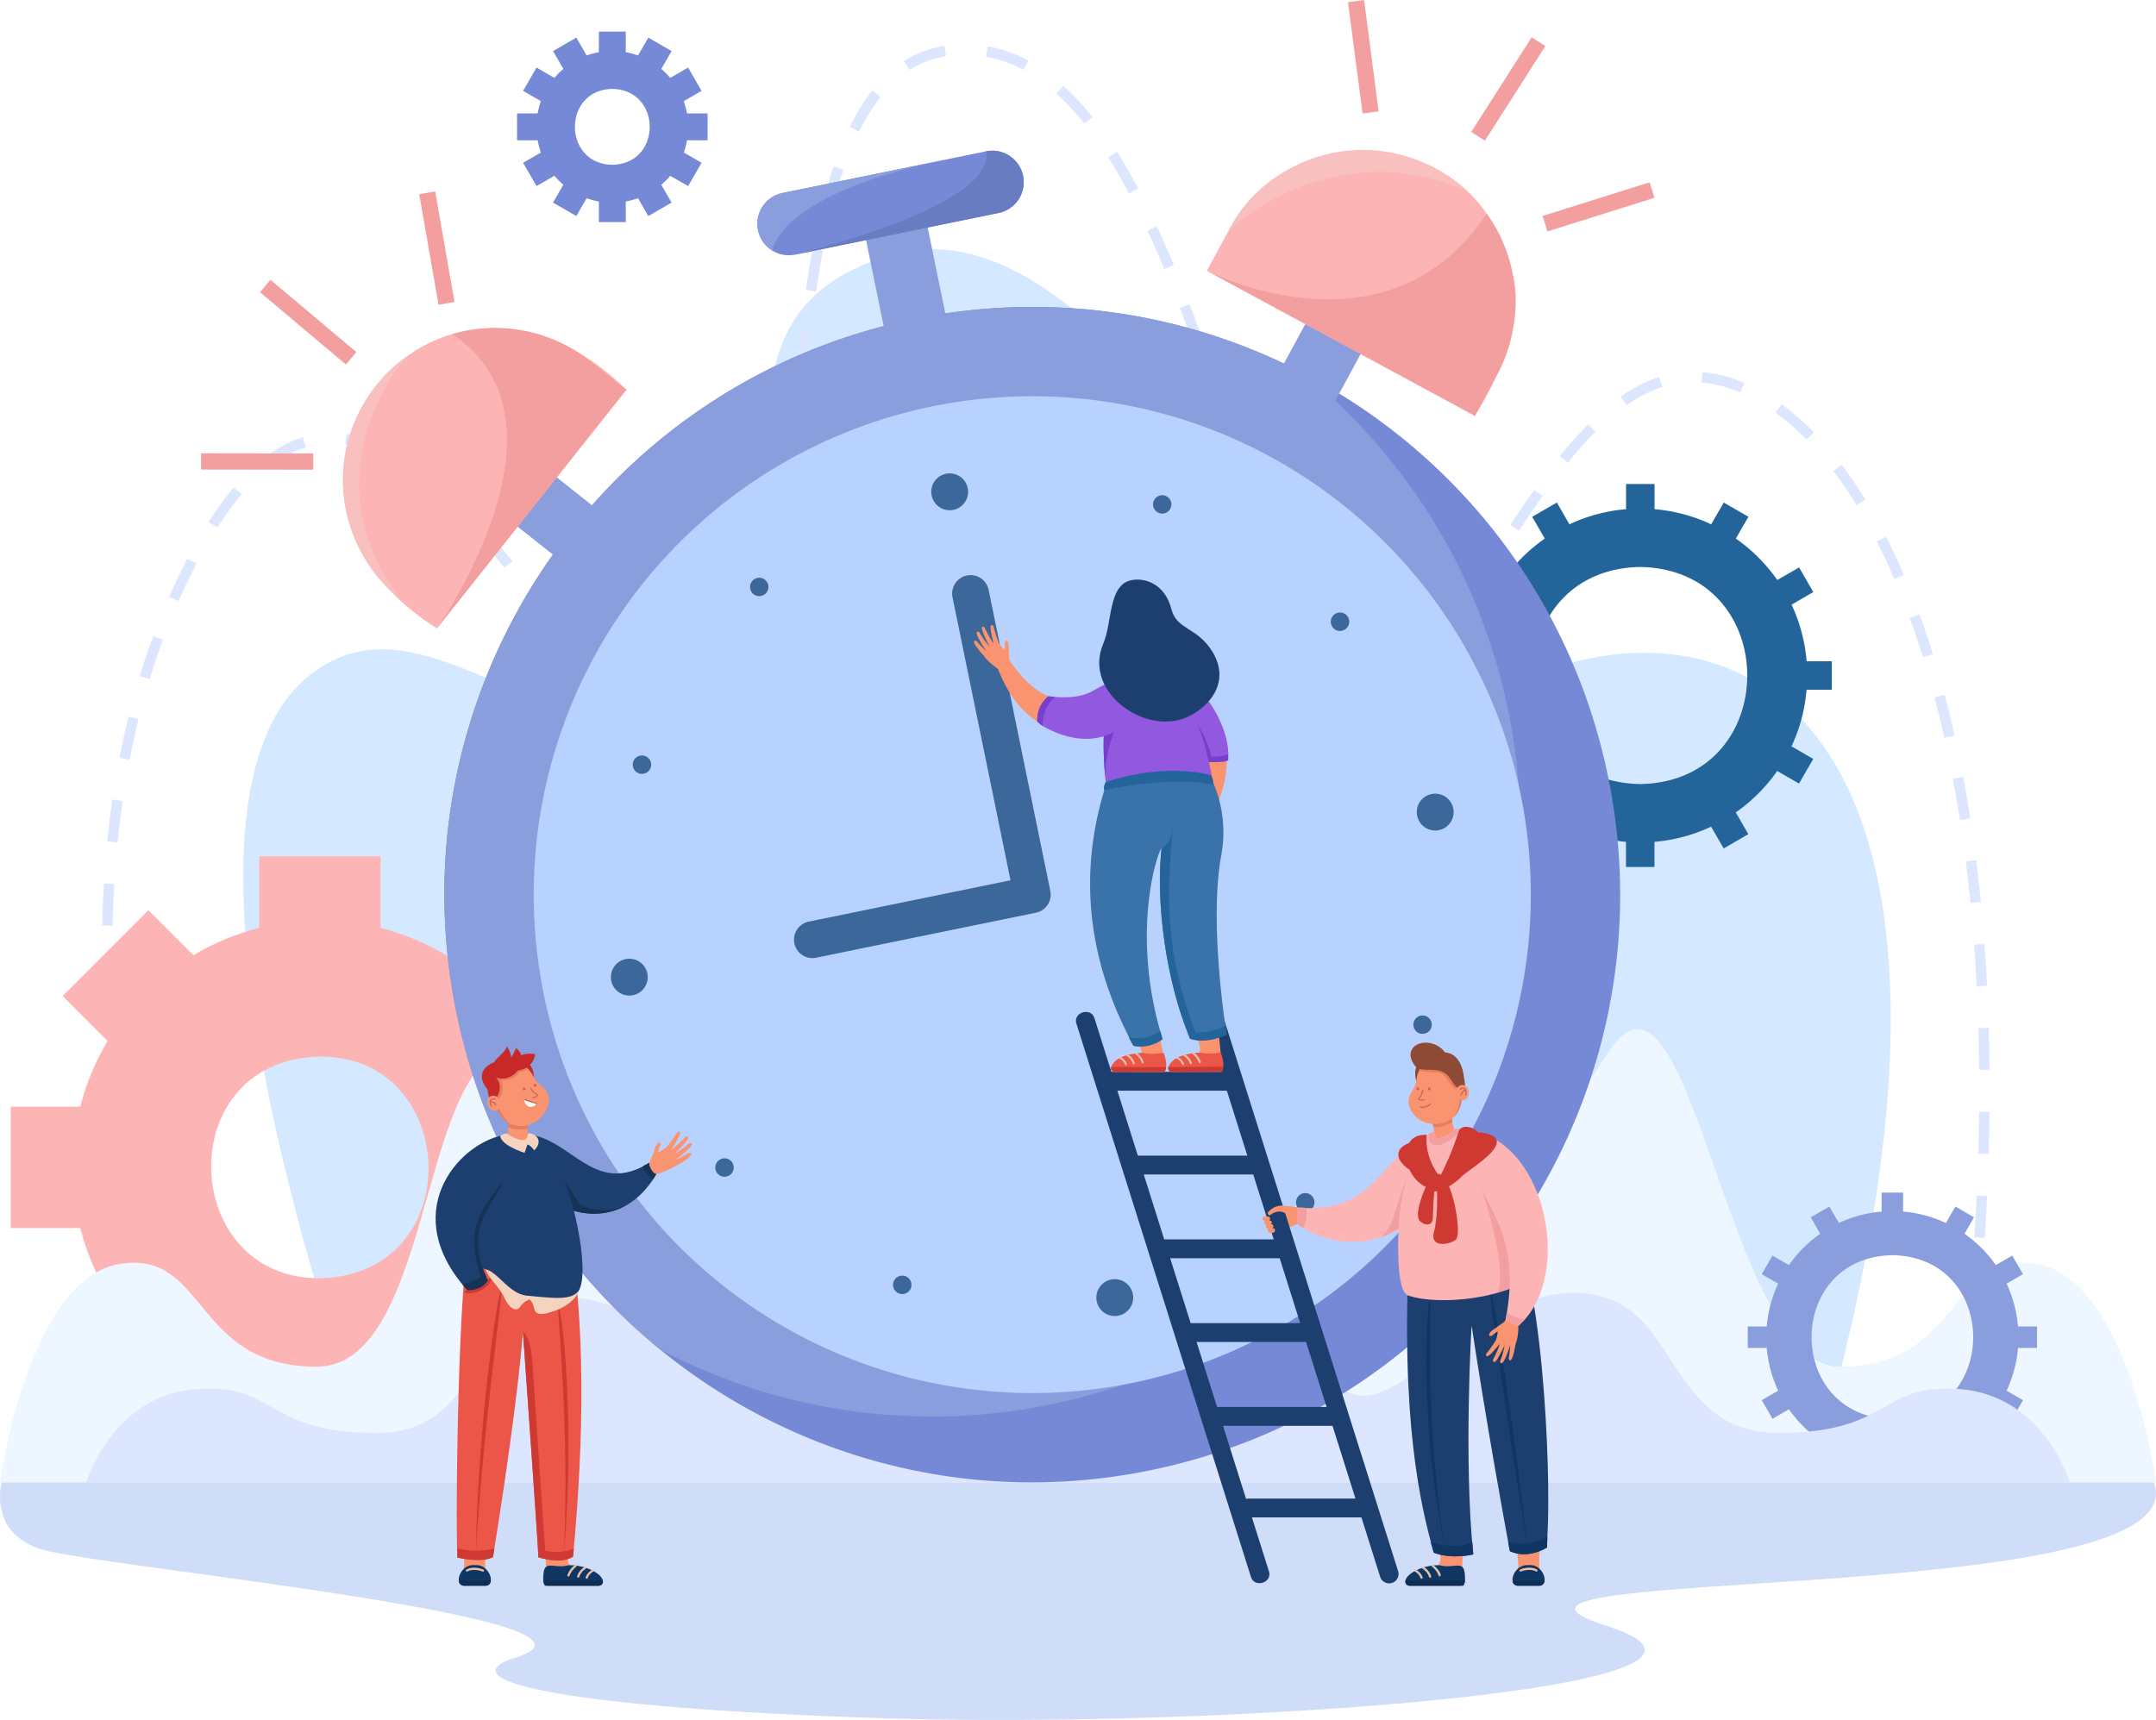<svg xmlns="http://www.w3.org/2000/svg" viewBox="0 0 2143.03 1710.13"><defs><style>.cls-1{fill:#d4e8ff;}.cls-2{fill:#dce6ff;}.cls-3{fill:#fcb4b4;}.cls-4{fill:#23659b;}.cls-5{fill:#eef7ff;}.cls-6{fill:#8a9edd;}.cls-7{fill:#7689d6;}.cls-8{fill:#cfddf9;}.cls-9{fill:#f49f9f;}.cls-10{fill:#b8d2ff;}.cls-11{fill:#3b679b;}.cls-12{fill:#f9c0c0;}.cls-13{fill:#677cc1;}.cls-14{fill:#1d3f70;}.cls-15{fill:#f99370;}.cls-16{fill:#103663;}.cls-17{fill:#e8c0a6;}.cls-18{fill:#0f2e54;}.cls-19{fill:#c92828;}.cls-20{fill:#eb5648;}.cls-21{fill:#ce3932;}.cls-22{fill:#e57d61;}.cls-23{fill:#f9f8f3;}.cls-24{fill:#163356;}.cls-25{fill:#c16256;}.cls-26{fill:#f4d4be;}.cls-27{fill:#395b96;}.cls-28{fill:#8e4a35;}.cls-29{fill:#9358e0;}.cls-30{fill:#7640cc;}.cls-31{fill:#3a72aa;}</style></defs><title>3</title><g id="Layer_2" data-name="Layer 2"><g id="&#xD1;&#xEB;&#xEE;&#xE9;_1" data-name="&#xD1;&#xEB;&#xEE;&#xE9; 1"><g id="_6" data-name="6"><path class="cls-1" d="M378.21,1470S125.9,817,307.47,671.64c121.36-97.17,250,117.05,403.53,3.72C847.69,574.47,657.12,320.3,885.19,253.81c239.72-69.89,436.12,496.09,637.26,417.83,244.08-94.95,486.87,97.81,277.06,799.55Z"></path><path class="cls-2" d="M201.76,1473.13c-.12-.28-2.83-7-7.37-19.56l9.74-3.53c4.47,12.35,7.21,19.15,7.24,19.22Z"></path><path class="cls-2" d="M180.8,1414c-4.24-13-8.43-26.43-12.46-40l9.93-3c4,13.45,8.17,26.81,12.38,39.7Zm1776.38-16.76-10.29-1.27c1.71-13.82,3.33-27.73,4.82-41.36l10.3,1.13C1960.52,1369.38,1958.89,1383.35,1957.18,1397.21ZM156.91,1333.74c-3.63-13.39-7.15-27-10.46-40.52l10.07-2.47c3.29,13.42,6.78,27,10.39,40.28Zm1809.34-19.59-10.31-1c1.31-13.87,2.52-27.82,3.61-41.47l10.32.82C1968.79,1286.22,1967.57,1300.22,1966.25,1314.15ZM137,1252.46c-3-13.64-5.84-27.43-8.46-41l10.17-2c2.6,13.47,5.43,27.17,8.41,40.73Zm1835.86-21.62-10.34-.66c.87-13.86,1.64-27.84,2.28-41.56l10.35.49C1974.5,1202.88,1973.73,1216.92,1972.85,1230.84ZM121.1,1170.29c-2.3-13.81-4.43-27.73-6.34-41.38l10.26-1.43c1.89,13.56,4,27.39,6.3,41.1Zm1855.62-23-10.35-.3c.4-13.92.68-27.92.82-41.6l10.36.11C1977.41,1119.29,1977.13,1133.35,1976.72,1147.34Zm-1867.15-60c-1.55-13.94-2.89-28-4-41.67l10.33-.84c1.09,13.61,2.43,27.53,4,41.37Zm1857.67-23.54c-.12-13.93-.39-27.92-.79-41.59l10.36-.3c.4,13.73.66,27.8.79,41.8ZM102.85,1003.91c-.68-14-1.14-28.1-1.35-41.85l10.36-.16c.21,13.63.66,27.59,1.34,41.5Zm1861.94-23.22c-.72-13.92-1.59-27.88-2.6-41.5l10.33-.77c1,13.7,1.9,27.75,2.61,41.74ZM112,920.38l-10.36-.21c.29-14.06.84-28.15,1.65-41.86l10.34.6C112.79,892.5,112.24,906.45,112,920.38Zm1846.63-22.6c-1.38-13.92-2.95-27.81-4.65-41.3l10.27-1.3c1.72,13.58,3.3,27.57,4.69,41.57ZM116.88,837.56l-10.31-1c1.41-14,3.12-28,5.1-41.61l10.25,1.49C120,809.85,118.27,823.7,116.88,837.56Zm1831.26-22.23c-2.16-13.82-4.53-27.59-7-40.93l10.18-1.92c2.54,13.45,4.92,27.33,7.09,41.26ZM723,813.87c-14.4-2.27-24.81-8.82-39.23-20.14l6.54-8c12.64,9.88,21.77,15.81,33.79,17.86Zm35.94-24.65-9.23-4.71c4.74-9.28,8.94-22.17,12.46-38.3l10.12,2.21C768.49,765.66,764.12,779,758.9,789.22ZM653.32,764c-8.25-9.19-17.07-19.76-27-32.33l8.14-6.41c9.75,12.39,18.43,22.8,26.53,31.82Zm-524.48-8.49-10.17-2c2.68-13.82,5.72-27.61,9-41l10,2.49C134.49,728.26,131.49,741.87,128.84,755.53Zm1803.89-21.8c-3.07-13.68-6.38-27.24-9.84-40.31l10-2.65c3.49,13.19,6.83,26.89,9.93,40.7Zm-1153.51-27L769,705.41c1.59-12.37,3-25.91,4.36-41.4l10.32.9C782.27,680.54,780.83,694.22,779.22,706.73ZM601,698.31c-8.42-11.37-17.16-23.39-24.68-33.76l8.38-6.09c7.52,10.36,16.23,22.35,24.63,33.69Zm758.43-.85a43.73,43.73,0,0,1-23.52-7.16l5.52-8.77c11.33,7.16,22.48,7.17,34.51,1.47l4.46,9.35A48.79,48.79,0,0,1,1359.42,697.46ZM148.77,675.14l-9.9-3c4.11-13.46,8.63-26.85,13.42-39.79l9.71,3.6C157.28,648.67,152.83,661.87,148.77,675.14Zm1265.5-9.88-7.61-7a351.06,351.06,0,0,0,25.74-32.08l8.39,6.07A359.5,359.5,0,0,1,1414.27,665.26Zm-107.83-7.12a320.31,320.31,0,0,1-20.31-37.23l9.36-4.43a312,312,0,0,0,19.64,36Zm605-4.59c-4.17-13.42-8.63-26.63-13.24-39.27l9.74-3.55c4.66,12.79,9.17,26.17,13.39,39.75ZM551.76,630.77c-9.48-12.95-17.38-23.59-24.86-33.46l8.26-6.26c7.52,9.93,15.45,20.6,25,33.6Zm235-7.7-10.33-.67c.78-12.13,1.58-25.77,2.44-41.7l10.34.56C788.33,597.22,787.53,610.9,786.74,623.07Zm-609.21-25.5-9.48-4.18q8.53-19.32,18.19-37.9l9.19,4.79Q185.92,578.54,177.53,597.57Zm1287,0-8.65-5.69c7.36-11.2,15-23,22.66-35l8.71,5.6C1479.53,574.46,1471.92,586.33,1464.52,597.57Zm-195.07-15.32c-4.69-11.77-9.54-24.61-14.82-39.26l9.74-3.51c5.25,14.53,10.06,27.27,14.71,38.93ZM1883,575.79c-5.56-13-11.46-25.58-17.51-37.46l9.24-4.7c6.15,12.08,12.14,24.89,17.79,38.07ZM501.32,564.48c-9.4-11.67-18.15-22.05-26.75-31.75l7.75-6.87c8.71,9.82,17.57,20.33,27.07,32.12Zm290-25L781,539c.7-13.84,1.39-27.69,2.13-41.78l10.35.54C792.74,511.8,792.05,525.64,791.35,539.47Zm718.61-12-8.65-5.71c8.66-13.1,16.4-24.43,23.67-34.64l8.44,6C1526.22,503.23,1518.54,514.46,1510,527.46ZM216,524.54,207.24,519a319.62,319.62,0,0,1,24.95-34.22l7.91,6.68A308.94,308.94,0,0,0,216,524.54ZM1240.8,503.46c-4.75-13.92-9.41-27.85-13.35-39.64l9.83-3.28c3.93,11.77,8.58,25.68,13.32,39.57Zm-794.71-.72a357.63,357.63,0,0,0-30.94-27.07l6.32-8.21a368.75,368.75,0,0,1,31.85,27.85Zm1399.26-.45c-7.42-12.11-15.21-23.57-23.13-34.05l8.26-6.25c8.13,10.75,16.11,22.49,23.7,34.89ZM269.16,463.24,262.87,455c12.37-9.43,25.25-16.24,38.27-20.23l3,9.91C292.33,448.31,280.55,454.55,269.16,463.24Zm1289.24-3.17-8-6.52A406,406,0,0,1,1578.5,422l7.33,7.33A393.2,393.2,0,0,0,1558.4,460.07ZM795.8,456l-10.34-.62c.9-15.06,1.79-28.73,2.72-41.8l10.34.74C797.58,427.35,796.69,441,795.8,456Zm-414.9-2.17c-12.93-6.43-25.64-10.54-37.79-12.21l1.4-10.26c13.27,1.82,27.07,6.26,41,13.19Zm1414.67-16.75a243.79,243.79,0,0,0-30.69-26.8l6.1-8.38a254,254,0,0,1,32,28Zm-581.33-12.9c-5.15-15.41-9.4-28-13.37-39.55l9.8-3.36c4,11.6,8.23,24.19,13.39,39.62Zm402.59-21.29-5.94-8.49a146.35,146.35,0,0,1,38.25-19.62l3.2,9.86A136.06,136.06,0,0,0,1616.83,402.89Zm113-12.69a130.64,130.64,0,0,0-38.6-9.95l1-10.32a140.85,140.85,0,0,1,41.66,10.73Zm-928-17.47-10.32-.92c1.29-14.54,2.7-28.57,4.17-41.72l10.3,1.16C804.51,344.32,803.11,358.27,801.83,372.73Zm385.26-27.5c-5-14-9.72-26.75-14.42-39.05l9.68-3.69c4.72,12.36,9.46,25.2,14.49,39.24ZM811.25,289.94,801,288.46C803.1,274,805.4,260,807.85,247L818,248.91C815.61,261.78,813.33,275.58,811.25,289.94Zm346-22.44c-5.57-13.39-11.18-26.2-16.68-38.07l9.4-4.36c5.56,12,11.23,24.94,16.85,38.46ZM826.82,208.38l-10.05-2.51c3.62-14.47,7.6-28.09,11.84-40.5l9.8,3.35C834.27,180.85,830.37,194.19,826.82,208.38Zm295.38-16.13c-6.81-12.83-13.77-24.88-20.68-35.8l8.75-5.54c7,11.14,14.15,23.42,21.08,36.48ZM854,130.77l-9.29-4.59A206.09,206.09,0,0,1,867.1,90l8.14,6.41A196,196,0,0,0,854,130.77Zm223.8-7.92A253.54,253.54,0,0,0,1050,93l7-7.68a263.73,263.73,0,0,1,28.91,31.1ZM904.14,69.52l-5.58-8.73a103.18,103.18,0,0,1,40.18-15.17l1.58,10.23A93,93,0,0,0,904.14,69.52Zm113.18,0A125.27,125.27,0,0,0,980,56.29l1.82-10.19a135.53,135.53,0,0,1,40.46,14.29Z"></path><path class="cls-2" d="M1948.75,1460.11l-10.26-1.48q1.48-10.29,2.89-20.48l10.26,1.41Q1950.25,1449.78,1948.75,1460.11Z"></path><path class="cls-3" d="M625.22,1221V1100.41H556a244.29,244.29,0,0,0-24.45-60.72L581,990.24,495.79,905,448.2,952.6a244.19,244.19,0,0,0-70-30V851.42H257.66V922.6a244,244,0,0,0-65.39,27.18L147.49,905,62.26,990.24,107,1035a244.2,244.2,0,0,0-27.18,65.39H10.65V1221h69.2a244.23,244.23,0,0,0,30,70l-47.59,47.59,85.23,85.24L197,1374.32a243.66,243.66,0,0,0,60.71,24.44V1470H378.21v-71.19a244.31,244.31,0,0,0,65.39-27.17l52.19,52.18L581,1338.53l-52.18-52.18A243.94,243.94,0,0,0,556,1221Zm-300.09,49.63c-143.95,8.56-157.81-209.59-14.38-219.79C454.69,1042.23,468.55,1260.37,325.13,1270.58Z"></path><path class="cls-4" d="M1820.78,685.8V657.49h-25a165,165,0,0,0-15-56.3l21.64-12.49-14.16-24.52-21.66,12.51a167,167,0,0,0-41.2-41.21l12.5-21.66-24.51-14.15-12.5,21.64a165,165,0,0,0-56.3-15.06v-25h-28.31v25a165,165,0,0,0-56.29,15.06l-12.5-21.64-24.51,14.15,12.5,21.66a167,167,0,0,0-41.2,41.21l-21.66-12.51-14.16,24.52L1480,601.19a165,165,0,0,0-15,56.3h-25V685.8h25a165,165,0,0,0,15,56.3l-21.64,12.49,14.16,24.52,21.66-12.51a167,167,0,0,0,41.2,41.21l-12.5,21.66,24.51,14.15,12.5-21.64A165,165,0,0,0,1616.21,837v25h28.31V837a165,165,0,0,0,56.3-15.06l12.5,21.64,24.51-14.15-12.5-21.66a167,167,0,0,0,41.2-41.21l21.66,12.51,14.16-24.52-21.64-12.49a165,165,0,0,0,15-56.3Zm-190.41,93.76c-141.86-2.42-141.83-213.43,0-215.83C1772.22,566.15,1772.2,777.16,1630.37,779.56Z"></path><path class="cls-5" d="M2022.83,1256.4c-86-12.74-71.94,102.38-194.48,102.38-112,0-147.88-438.4-229.39-313.08-417.9,642.46-175.24-273.22-507.59-284.85C941.1,755.58,841,915.82,804,1199.54,750.5,1456,626.36,1003.91,498.61,1046c-81.19,26.71-71.9,312.83-183.93,312.83-122.54,0-108.51-115.12-194.48-102.38C27.65,1270.12,0,1473.88,0,1473.88H2143S2115.38,1270.12,2022.83,1256.4Z"></path><path class="cls-6" d="M2024.76,1340.2v-21.38h-18.89a124.63,124.63,0,0,0-11.36-42.51l16.34-9.43-10.69-18.51-16.36,9.44a126,126,0,0,0-31.11-31.11l9.44-16.36-18.51-10.69-9.43,16.35a124.42,124.42,0,0,0-42.51-11.37v-18.89H1870.3v18.89a124.42,124.42,0,0,0-42.51,11.37l-9.43-16.35-18.51,10.69,9.44,16.36a126,126,0,0,0-31.11,31.11l-16.36-9.44-10.69,18.51,16.34,9.43a124.63,124.63,0,0,0-11.36,42.51h-18.89v21.38h18.89a124.57,124.57,0,0,0,11.36,42.51l-16.34,9.43,10.69,18.51,16.36-9.44a126,126,0,0,0,31.11,31.11l-9.44,16.36,18.51,10.69,9.43-16.34a124.63,124.63,0,0,0,42.51,11.36v18.9h21.38v-18.9a124.63,124.63,0,0,0,42.51-11.36l9.43,16.34,18.51-10.69-9.44-16.36a126,126,0,0,0,31.11-31.11l16.36,9.44,10.69-18.51-16.34-9.43a124.57,124.57,0,0,0,11.36-42.51ZM1881,1411c-107.11-1.83-107.09-161.16,0-163C1988.1,1249.86,1988.08,1409.18,1881,1411Z"></path><path class="cls-2" d="M1946.7,1381c-79.09-5.44-66.18,43.72-178.91,43.72-103.08,0-100.24-110.17-169.22-133.58-127-43.12-231.73,175.1-281,65.58-93.53-290.61-366.31-436.35-492.15,0-49.25,109.52-164.41-85.9-281-65.58-71.75,12.5-66.14,133.58-169.21,133.58-112.73,0-99.82-49.16-178.91-43.72-85.15,5.86-110.58,92.87-110.58,92.87H2057.28S2031.85,1386.87,1946.7,1381Z"></path><path class="cls-7" d="M703.33,139.49V112.74H682.84a75.78,75.78,0,0,0-3.23-12.16l17.72-10.23L684,67.18,666.21,77.43a75.4,75.4,0,0,0-8.89-8.89l10.24-17.75L644.4,37.42,634.17,55.14A75,75,0,0,0,622,51.9V31.42H595.26V51.9a74.77,74.77,0,0,0-12.16,3.24L572.87,37.42,549.7,50.79,560,68.54a74.64,74.64,0,0,0-8.89,8.89L533.31,67.18,519.94,90.35l17.72,10.23a74.77,74.77,0,0,0-3.24,12.16H513.94v26.75h20.48a74.77,74.77,0,0,0,3.24,12.16l-17.72,10.23L533.31,185l17.75-10.24a75.4,75.4,0,0,0,8.89,8.89L549.7,201.44l23.17,13.37,10.23-17.72a73.74,73.74,0,0,0,12.16,3.23v20.49H622V200.32a74,74,0,0,0,12.16-3.23l10.23,17.72,23.16-13.37-10.24-17.75a76.16,76.16,0,0,0,8.89-8.89L684,185l13.38-23.16-17.72-10.23a75.78,75.78,0,0,0,3.23-12.16Zm-94.7,24.33c-49.56-.84-49.56-74.57,0-75.41C658.2,89.25,658.19,163,608.63,163.82Z"></path></g><path id="_5" data-name="5" class="cls-8" d="M1.59,1473.88s-15,54.82,47.26,68.55c85.19,18.77,585.29,68.1,463.8,105.58-68.58,21.16,35,49.89,369.05,60.47s907.23-30.87,714.48-92.21,592.58-14.81,544.74-142.39Z"></path><g id="_4" data-name="4"><rect class="cls-9" x="247.55" y="403.09" width="16.13" height="111.61" transform="translate(-203.69 713.77) rotate(-89.91)"></rect><rect class="cls-9" x="298.25" y="264.5" width="16.13" height="111.61" transform="translate(-135.99 348.35) rotate(-49.91)"></rect><rect class="cls-9" x="426.17" y="190.91" width="16.13" height="111.61" transform="translate(-35.97 78.39) rotate(-9.91)"></rect><rect class="cls-9" x="1443.35" y="80.37" width="111.61" height="16.13" transform="translate(618.08 1304.57) rotate(-57.45)"></rect><rect class="cls-9" x="1533.09" y="197.53" width="111.61" height="16.13" transform="translate(11.49 486.02) rotate(-17.45)"></rect><rect class="cls-9" x="1347.04" y="0.57" width="16.13" height="111.61" transform="translate(4.14 176.25) rotate(-7.45)"></rect><path class="cls-7" d="M1598.41,772.28c64.75,316.11-139,624.85-455.12,689.6-179,36.67-355.69-12.79-487-120A581.81,581.81,0,0,1,453.7,1006.76c-64.75-316.1,139-624.85,455.12-689.59a581.78,581.78,0,0,1,387.78,54.52C1446.8,450.27,1561.74,593.26,1598.41,772.28Z"></path><path class="cls-6" d="M1499.19,706.8c64.75,316.1-139,624.84-455.12,689.59a581.78,581.78,0,0,1-387.78-54.52A581.81,581.81,0,0,1,453.7,1006.76c-64.75-316.1,139-624.85,455.12-689.59a581.78,581.78,0,0,1,387.78,54.52A581.78,581.78,0,0,1,1499.19,706.8Z"></path><circle class="cls-10" cx="1026.06" cy="889.52" r="495.55"></circle><path class="cls-11" d="M647.08,758.45a9.16,9.16,0,1,1-10.81-7.14A9.15,9.15,0,0,1,647.08,758.45Z"></path><circle class="cls-11" cx="754.7" cy="583.63" r="9.16" transform="translate(-148.12 892.04) rotate(-56.58)"></circle><circle class="cls-11" cx="1155.29" cy="501.58" r="9.16" transform="translate(100.3 1189.52) rotate(-56.58)"></circle><path class="cls-11" d="M1306.39,1193.58a9.16,9.16,0,1,1-10.82-7.14A9.17,9.17,0,0,1,1306.39,1193.58Z"></path><path class="cls-11" d="M905.8,1275.63a9.16,9.16,0,1,1-10.82-7.14A9.16,9.16,0,0,1,905.8,1275.63Z"></path><path class="cls-11" d="M729.14,1159a9.16,9.16,0,1,1-10.81-7.14A9.16,9.16,0,0,1,729.14,1159Z"></path><circle class="cls-11" cx="1414" cy="1018.76" r="9.16" transform="translate(-328.4 982.83) rotate(-34.59)"></circle><path class="cls-11" d="M1340.92,616.33a9.16,9.16,0,1,1-10.81-7.14A9.16,9.16,0,0,1,1340.92,616.33Z"></path><circle class="cls-11" cx="625.47" cy="971.58" r="18.32" transform="translate(-53.85 36.86) rotate(-3.24)"></circle><circle class="cls-11" cx="1426.64" cy="807.47" r="18.32" transform="translate(577.38 2209.63) rotate(-88.31)"></circle><circle class="cls-11" cx="1108.11" cy="1290.11" r="18.32" transform="translate(-271.98 296.31) rotate(-13.58)"></circle><circle class="cls-11" cx="944" cy="488.93" r="18.32" transform="translate(-59.5 137.96) rotate(-8.1)"></circle><path class="cls-11" d="M807.51,952.61a18.33,18.33,0,0,1-3.66-36.28l200.58-41.08L946.84,594.08a18.32,18.32,0,1,1,35.89-7.36L1044,885.85a18.32,18.32,0,0,1-14.28,21.62L811.21,952.23A18.09,18.09,0,0,1,807.51,952.61Z"></path><rect class="cls-6" x="871.93" y="199.99" width="62.55" height="179.57" transform="translate(-39.78 187.14) rotate(-11.58)"></rect><rect class="cls-6" x="515.16" y="419.27" width="62.55" height="179.57" transform="translate(-191.97 620.79) rotate(-51.58)"></rect><rect class="cls-6" x="1227.68" y="319.85" width="179.57" height="62.55" transform="translate(381.56 1342.63) rotate(-61.58)"></rect><path class="cls-7" d="M1016.94,174.84a31.29,31.29,0,0,1-24.36,36.91L790.36,253.17a31.08,31.08,0,0,1-22.65-4v0a31.25,31.25,0,0,1,10.11-57.25L980,150.47a31.29,31.29,0,0,1,36.92,24.37Z"></path><path class="cls-3" d="M622.58,387.45S434.35,624.75,434.32,624.79C211.2,483.35,433.53,202.22,622.58,387.45Z"></path><path class="cls-3" d="M1503.15,270.58c12.92,48.3-11.6,101-37.1,142.88,0,0-266.31-144.17-266.41-144.21l21.88-40.43c49.83-97.41,194.29-106.1,256.11-16.51h0A152.09,152.09,0,0,1,1503.15,270.58Z"></path><path class="cls-9" d="M1503.15,270.58A150.89,150.89,0,0,1,1487.94,373l-21.89,40.45L1200,269.44c8.93,4.47,181.58,88.42,277.64-57.13h0A152.09,152.09,0,0,1,1503.15,270.58Z"></path><path class="cls-9" d="M622.58,387.45,434.39,624.7c3.4-4.85,144.3-207.05,15-292.4l0,0h0q6.18-1.81,12.48-3.1a151.13,151.13,0,0,1,124.61,29.71Z"></path><path class="cls-12" d="M398.29,596.2a151.55,151.55,0,0,1,6.09-242S301.94,468.65,398.29,596.2Z"></path><path class="cls-12" d="M1457.66,189.74c-134-58.91-236.14,39.08-236.14,39.08,39.83-73.57,131.6-101.78,205.32-61.12A155.65,155.65,0,0,1,1457.66,189.74Z"></path><path class="cls-13" d="M1016.94,174.84a31.29,31.29,0,0,1-24.36,36.91L790.36,253.17s200.86-48,189.66-102.7a31.29,31.29,0,0,1,36.92,24.37Z"></path><path class="cls-6" d="M942.58,158.15c-168.56,34.52-174.77,89.93-174.88,91a31.25,31.25,0,0,1,10.11-57.25Z"></path></g><g id="_3" data-name="3"><path class="cls-14" d="M548.24,1184.91c.91.46-11.2.37-10.42,1.28,25.5,22,63.55,29,91.78,7.55v0c8.4-6.15,16.89-16,22.79-26.38l-6.93-11.24c-55,34-76.83-24-121.6-28.5l9,13.08Z"></path><path class="cls-15" d="M487.13,1573.06l-.84-.44c0,.59-.73,2.63-1.32,2.63l-24.84.51c-.58,0-.95-1.11-.95-1.69l-2.12-.61c0-3.72.31-5.07,1.95-8,6-8-1.17-43.92-1-53.29-1.49-2.57,26.16-.56,26.54-1.16a1.06,1.06,0,0,1,1.06,1.15l-3.25,41C480.94,1561,486.92,1565.72,487.13,1573.06Z"></path><path class="cls-15" d="M594.79,1576.63H545.32c-4.32-.17-4.29-4.58-3.49-8,2.72-12.31-2.09-40.59-3-53.25a3.93,3.93,0,0,1,3.91-4.33h21.83a3.94,3.94,0,0,1,3.91,4.42l-4,31.66c-2.16,13.76,14.25,16.38,23.6,17.9C594.29,1565.49,604.59,1573.9,594.79,1576.63Z"></path><path class="cls-16" d="M540,1571.5c.13,2.43,1.33,5.19,4.14,5.13h51.32c12.1-4.49-6-20.55-29.73-20.45C548.84,1560.8,539.38,1547.67,540,1571.5Z"></path><path class="cls-16" d="M461,1576.63h21.93c10.69-1.46,3-22-11-20.48C458,1554.38,450.32,1575.19,461,1576.63Z"></path><path class="cls-17" d="M583.18,1569.69a1.1,1.1,0,0,1-1-1.5,13.75,13.75,0,0,1,6.89-7.63,1.09,1.09,0,0,1,.81,2,11.52,11.52,0,0,0-5.68,6.42A1.09,1.09,0,0,1,583.18,1569.69Z"></path><path class="cls-17" d="M574.7,1568.66a1.09,1.09,0,0,1-1-1.41c1.92-7.26,11.33-12.7,8.79-7.62a15.19,15.19,0,0,0-6.71,8.27A1.08,1.08,0,0,1,574.7,1568.66Z"></path><path class="cls-17" d="M565.06,1567.48a1.1,1.1,0,0,1-1-1.45c2.26-7.22,10.81-13.68,8.85-8.35a19.6,19.6,0,0,0-6.79,9.07A1.09,1.09,0,0,1,565.06,1567.48Z"></path><path class="cls-17" d="M464.1,1562.67a1.1,1.1,0,0,1-.55-2c7.36-4.31,16.54-.23,16.93-.06a1.09,1.09,0,0,1-.9,2C479.49,1562.3,470.23,1559,464.1,1562.67Z"></path><path class="cls-18" d="M599,1571.5H540a13.29,13.29,0,0,0,1.62,5.13h53.84A3.81,3.81,0,0,0,599,1571.5Z"></path><path class="cls-18" d="M461,1576.63h21.93a4.86,4.86,0,0,0,4.87-5.13H456.14A4.85,4.85,0,0,0,461,1576.63Z"></path><path class="cls-19" d="M530.74,1071.13s.26-16-14.24-18.88l-7.6,7.88Z"></path><path class="cls-20" d="M454.59,1548.64s23.39,5.69,35.45-.42c6.27-39.34,23.68-148.87,29.75-223.92.23,4.37,13,180.88,15.4,223.92,8.32,2.78,25,6.14,34.41-.6,4.21-45.31,17.71-194.49-2.63-316.32,0,0-55.75,6.2-99.29-7C455.7,1263,452.53,1502.27,454.59,1548.64Z"></path><path class="cls-21" d="M560.6,1543.86c5.72-130.22-7.4-242.21-5.43-243.55C558.61,1300.59,571.79,1413.58,560.6,1543.86Z"></path><path class="cls-21" d="M473,1543.86c2.27-133.81,22.15-260.55,25.16-261C500.4,1284.51,480.86,1409.79,473,1543.86Z"></path><path class="cls-15" d="M524.27,1127.14c1.22-10.6-.45-25.91-1.92-32.21-2.67-12.42-22.37-7.61-19.09,4.6.63-.4,2.66,22.11,1.26,28.35C486,1133.43,541.63,1151.66,524.27,1127.14Z"></path><path class="cls-22" d="M503.07,1098.5c.05.35.11.69.19,1,.45-.31,1.74,12.11,1.75,21.13,8.47,3.85,17.91,2.15,19.64,1.8.18-11.42-.87-21.82-2.54-28.35C518.67,1083.06,501.31,1087.08,503.07,1098.5Z"></path><path class="cls-15" d="M489.93,1093.87c2.81,8.49,7.33,17.83,15.14,22.49h0a22.09,22.09,0,0,0,10.48,2.92c20.85,2.81,41.39-25.58,22.63-39.71a26,26,0,0,1-7.45-8.44C514,1038.89,479.73,1064.2,489.93,1093.87Z"></path><path class="cls-23" d="M533.47,1097.22l-12.37-4C521,1100.22,529.29,1103.59,533.47,1097.22Z"></path><path class="cls-24" d="M560.45,1172l8.59,31.5c18.39,5.65,38,4.37,55.29-6.24-19,10.74-45.15,4.68-49.27-1.62C570.72,1189,561,1173,560.45,1172Z"></path><path class="cls-14" d="M459.57,1277c2,2.42,4.12,4.85,6.36,7.28,0,0,11,2.06,19.54-9.35-35-74.15,32.55-81.07,19-147C459.4,1133.21,396.63,1200.55,459.57,1277Z"></path><path class="cls-25" d="M522.32,1083.15a1.34,1.34,0,0,0-2.55-.81A1.34,1.34,0,0,0,522.32,1083.15Z"></path><path class="cls-25" d="M533.1,1079.51a1.33,1.33,0,0,0-2.54-.82A1.33,1.33,0,0,0,533.1,1079.51Z"></path><path class="cls-22" d="M489.93,1093.87c2.81,8.49,7.33,17.83,15.14,22.49h0a18,18,0,0,0,2,1c-6.07-4.36-10.9-15-10.9-15l-.29-9.64c7.08-9.92,1.89-19,1.89-19,14.78,1.69,18.14-7.8,18.14-7.8,4.56-.14,8.9-3.15,8.9-3.15C504.49,1042.44,481.12,1071.54,489.93,1093.87Z"></path><path class="cls-25" d="M533.47,1097.73c-.28-.32-13.48-3.69-12.85-4.66-.25-1.24,12.75,3.85,13,3.67A.51.51,0,0,1,533.47,1097.73Z"></path><path class="cls-25" d="M529.89,1091.72c-.87.27-1.61-.94-.48-1,1.78.33,5.66-1.5,3.51-2.38-3.07-1-7.86-8.08-5.06-6.82,0,0,2.69,4.92,5.4,5.87C537,1089.19,532.46,1091.73,529.89,1091.72Z"></path><path class="cls-24" d="M459.57,1277c2,2.42,4.12,4.85,6.36,7.28,0,0,11.16,1.57,19.74-9.84-1.26-3.07-2.66-5.05-3.73-8.1C481.94,1266.29,475.31,1273.71,459.57,1277Z"></path><path class="cls-21" d="M465.15,1285.7c-2.36.71-4.85-2.09-1.64-2.9,17.36.76,22-10.7,22.17-11.19C493.21,1267.38,484,1286.74,465.15,1285.7Z"></path><path class="cls-26" d="M575.07,1283.67s-3.4,14.61-30.65,21.82c-7.81,2.06-12.32,1-13.46-4.37-.57-2.72-2.06-7.45-4.79-9.2,0,0-6.09,2.63-8.39,6.37-5,8.19-12.65.75-16.35-7.82-4.57-10.61-16.16-19.59-18.7-28.48Z"></path><path class="cls-14" d="M464,1265.62c.89,1.57,1.42,1.32,2.33.41,24.48-18.28,33.24,21.66,59.62,22.38,26.85,2.66,41.78,4.17,49.1-4.74,12.76-19.79-7.54-108.25-24-129.67-7.19-11.14-20-21.07-26.83-26.85.14.58,3.8,15.8-19.76.73-1.18.5-8.65,7.79-8.18,11.69C495.14,1157.48,452.65,1245.5,464,1265.62Z"></path><path class="cls-19" d="M532,1048.28a24.44,24.44,0,0,0-14,.88,13.65,13.65,0,0,0-5.15-7.13,45.91,45.91,0,0,1-4.67,9.32,24.91,24.91,0,0,0-4.42-11.11c-1,5.88-9.14,10.11-13,16.47l-.2-.3s-21.46,7.73-6,26.75h0a47.8,47.8,0,0,0,4.08,14.16c11.37-10.39,8.92-22.87,3.75-26.12,9.27,3.29,17.53-.61,22.19-6.76C521.53,1063.3,530,1059.55,532,1048.28Z"></path><path class="cls-24" d="M478.2,1271.24l5.37-1.11c-21.46-48.31,3.78-68.73,17.13-95.94C469.74,1210,465.06,1229.64,478.2,1271.24Z"></path><path class="cls-15" d="M485.11,1099.16c3.55,9.54,15.53,4.92,11.77-4.53C493.33,1085.09,481.34,1089.71,485.11,1099.16Z"></path><path class="cls-25" d="M488.5,1100.71c-2.19-2.29-2.19-6.15-1.19-7.22,1.82-1.87,5.27-1.64,5.27-.56-.46,1.09-2.8-.7-4.48,1.19C486.29,1095.54,489.91,1100.13,488.5,1100.71Z"></path><path class="cls-25" d="M493,1099.26c-.77,0-2-3.56-5.84-3.33a.5.5,0,0,1-.55-.45C489.14,1093,495.3,1099.31,493,1099.26Z"></path><path class="cls-26" d="M497.28,1129.17c-.13,9,22.92,16.92,24.23,16.94l2.76-8.18c3.55.87,6.68,5.84,6.68,5.84,10.22-9.74.61-18.24-6.68-16.63h0c.14.58,1.75,13.92-19.67.27C501.85,1126.14,497.28,1129.17,497.28,1129.17Z"></path><path class="cls-21" d="M535.19,1548.22a53.73,53.73,0,0,0,7.22,1.92S530.65,1375,528.9,1351.6s-9.11-27.3-9.11-27.3S535.38,1544.44,535.19,1548.22Z"></path><path class="cls-21" d="M534.72,1539.73c.32,5,.49,8.07.47,8.49,8.32,2.78,25,6.14,34.41-.6,0,0,.3-2.78.78-7.89A48.94,48.94,0,0,1,534.72,1539.73Z"></path><path class="cls-21" d="M454.59,1548.64s23.39,5.69,35.45-.42c0,0,.49-3,1.36-8.49,0,0-15.94,4.62-36.56,0C454.75,1545,454.67,1548.2,454.59,1548.64Z"></path><path class="cls-24" d="M639.37,1159.27c0,7.19,9.81,13.24,9.81,13.24,1.09-1.65,2.18-3.4,3.21-5.18l-6.93-11.24Q642.33,1157.83,639.37,1159.27Z"></path><path class="cls-15" d="M655.64,1135.88c2.68,1.73-1.72,7-1.38,9.93a43.92,43.92,0,0,0,8.38-5.35q5.72-7.07,10.69-14.67c8.22-3.76-4.81,14.84-5.79,17.14l.06.06a137.57,137.57,0,0,0,14-12.88c9.25-1.93-9.39,15.08-11.08,17.1l0,0a79.78,79.78,0,0,0,14.66-10.65c9.48-1.12-10.77,14.7-13,16.12l0,.07c4-.53,12.27-8,14.92-6.16,2.51,4.07-24.61,18.68-34.11,20.51-3.42.94-8.35-7.66-7.51-11a41.59,41.59,0,0,1,3.72-8.47C650.38,1144.32,651.71,1136.14,655.64,1135.88Z"></path><path class="cls-27" d="M629.63,1193.65c-.28.22-.56.44-.84.69.28-.22.53-.41.81-.6v0A.09.09,0,0,0,629.63,1193.65Z"></path></g><g id="_2" data-name="2"><path class="cls-15" d="M1504.2,1573.06l.84-.44c0,.59.73,2.63,1.31,2.63l24.84.51c.59,0,1-1.11,1-1.69l2.12-.61c0-3.72-.31-5.07-2-8-6-8,1.17-43.92,1-53.29,1.49-2.57-26.15-.56-26.54-1.16a1.06,1.06,0,0,0-1.06,1.15l3.25,41C1510.38,1561,1504.41,1565.72,1504.2,1573.06Z"></path><path class="cls-15" d="M1401.35,1576.63h49.47c4.32-.17,4.29-4.58,3.49-8-2.72-12.31,2.09-40.59,3-53.25a3.94,3.94,0,0,0-3.92-4.33c-36.5-.37-24.59-3.3-21.76,36.08,2.16,13.76-14.25,16.38-23.61,17.9C1401.85,1565.49,1391.55,1573.9,1401.35,1576.63Z"></path><path class="cls-16" d="M1456.2,1571.5c-.14,2.43-1.34,5.19-4.15,5.13h-51.32c-12.1-4.49,6-20.55,29.73-20.45C1447.3,1560.8,1456.77,1547.67,1456.2,1571.5Z"></path><path class="cls-16" d="M1530.33,1576.63h-21.94c-10.69-1.46-3-22,11-20.48C1533.35,1554.38,1541,1575.19,1530.33,1576.63Z"></path><path class="cls-17" d="M1413,1569.69a1.09,1.09,0,0,1-1-.68,11.57,11.57,0,0,0-5.68-6.42c-2.78-4.38,5.28-1.26,7.7,5.6A1.1,1.1,0,0,1,1413,1569.69Z"></path><path class="cls-17" d="M1421.44,1568.66a1.08,1.08,0,0,1-1-.76,15.13,15.13,0,0,0-6.7-8.27c-2.52-5.09,6.85.36,8.78,7.62A1.09,1.09,0,0,1,1421.44,1568.66Z"></path><path class="cls-17" d="M1431.08,1567.48a1.09,1.09,0,0,1-1-.73,19.62,19.62,0,0,0-6.78-9.07C1420.49,1550.16,1435.84,1565.47,1431.08,1567.48Z"></path><path class="cls-17" d="M1527.22,1562.67c-6.09-3.7-15.44-.37-15.47-.1-6.36-1.37,8.68-6.74,16-1.93A1.1,1.1,0,0,1,1527.22,1562.67Z"></path><path class="cls-18" d="M1397.14,1571.5h59.06a13.63,13.63,0,0,1-1.62,5.13h-53.85A3.81,3.81,0,0,1,1397.14,1571.5Z"></path><path class="cls-18" d="M1530.33,1576.63h-21.94a4.85,4.85,0,0,1-4.86-5.13h31.66A4.85,4.85,0,0,1,1530.33,1576.63Z"></path><path class="cls-15" d="M1289.23,1216.89c-32.67,17.65-32.5-26.23.73-16.09C1290,1200.8,1291.6,1209.55,1289.23,1216.89Z"></path><path class="cls-14" d="M1389.71,1562.12c-55.86-177.11-117.66-373.1-173.34-549.65-3.45-11.53-21.71-6-17.86,5.63l15,47.6H1104.68l-16.78-53.23c-3.44-11.49-21.72-6-17.86,5.63,55.62,176.4,117.42,372.34,173.34,549.65,3.49,11.52,21.7,6,17.86-5.63l-16.86-53.44h108.84l18.63,59.07a9.36,9.36,0,1,0,17.86-5.63ZM1189.39,1334.3h108.84l20.36,64.57H1209.75Zm76.66-102H1157.22l-20.36-64.57h108.83ZM1272,1251l20.36,64.56H1183.49L1163.12,1251Zm-52.54-166.59,20.37,64.57H1131l-20.36-64.57ZM1240.85,1490a9.08,9.08,0,0,0-2.28.29l-22.91-72.66h108.83l22.82,72.37Z"></path><path class="cls-28" d="M1407.76,1074.75s-5.37-15.07,7.42-22.4l9.7,5Z"></path><path class="cls-3" d="M1416.66,1196.39c-30.78,47.5-93.16,46.14-127.42,20.5l.72-16.09c79,6.12,80.12-50.73,131-73.73l-5.48,16.36-1.93,49.42C1412.67,1193.67,1417.2,1195.21,1416.66,1196.39Z"></path><path class="cls-14" d="M1538.05,1528.13q-.12,5.14-.29,10.43s-18.61,12.27-37,3.7c-7.18-39.09-22.49-122.8-37.94-223.76-.2-3-8,135.36,1.6,227,0,0-20.64,5.32-39.25-1.66-13.08-46.73-33.54-131.54-24.19-309,0,0,55.89-3.15,96.54-23.31C1532.6,1252.16,1542.28,1460.3,1538.05,1528.13Z"></path><path class="cls-15" d="M1425.77,1125.26c-2.31-12.25-7.94-34.29,1.28-39.73,6.48-3.55,15.63,1,14.82,9.07-.69-.29,1,22.2,3.46,28.11C1464.43,1125.1,1412.76,1152.26,1425.77,1125.26Z"></path><path class="cls-22" d="M1441.89,1093.56c0,.35,0,.7,0,1-.5-.22.3,12.21,1.78,21.08-7.69,5.19-17.27,5.09-19,5-1.39-13-6.39-29.19,2.43-35.18C1433.08,1081.66,1441.84,1086.28,1441.89,1093.56Z"></path><path class="cls-16" d="M1437,1541.71c-27-122.7-18.91-249.34-15.4-250.37C1423.35,1292.18,1415.61,1420.09,1437,1541.71Z"></path><path class="cls-16" d="M1518.59,1541.71c-18.58-117.68-39.33-254.42-36.73-256.45C1484.56,1285.64,1505.65,1425,1518.59,1541.71Z"></path><path class="cls-15" d="M1453.6,1083.19c.06,8.92-1.22,19.2-7.11,26.1h0c-.24.28-.48.54-.74.8v0c-8.91,8.45-23,9.94-34.32,3.46h0c-9.08-6-13.23-15.46-10.38-23.76,2-4.94,6.26-9.72,6.74-15.06C1410.67,1042.36,1453.41,1048.68,1453.6,1083.19Z"></path><path class="cls-25" d="M1419.57,1083.42a1.33,1.33,0,0,1,2.14-1.59A1.33,1.33,0,0,1,1419.57,1083.42Z"></path><path class="cls-25" d="M1408.2,1083.42a1.33,1.33,0,0,1,2.15-1.58A1.33,1.33,0,0,1,1408.2,1083.42Z"></path><path class="cls-9" d="M1414.74,1199.64c-8.27,11.86-25,23.49-40.92,30.26,3.13-5.38,8.47-9.13,11.83-21.26,3.68-13.28,15.58-46.2,15.58-46.2Z"></path><path class="cls-22" d="M1453.6,1083.19c.06,8.92-1.22,19.2-7.11,26.1h0c-.24.28-.48.54-.74.8,7-14,5.11-16.88,2-26.61-10.29-7.33-9.93-17.33-19.57-17.29a117.63,117.63,0,0,1-17.51-1.27C1421.43,1041.9,1453.74,1055.22,1453.6,1083.19Z"></path><path class="cls-25" d="M1413.21,1094.24c-2.2-.06-5-1.07-2.64-3.36,2.25-1.76,3.21-7.22,3.22-7.27,2.25-2.09,0,6.1-2.6,8.07-1.75,1.52,2.5,2,4.08,1.12C1417.55,1093.16,1414.18,1094.53,1413.21,1094.24Z"></path><path class="cls-3" d="M1517.64,1271.93c-27.06,20.47-91.24,25.8-118.26,16-9.11-3.86-10.38-34.53-9.32-64.66,1.62-40.16,11.4-69.19,29.93-96a33.9,33.9,0,0,1,5.77-2c-.09,3.67.75,14.27,19.56-2.56.09.07,5.62-.67,7.35.07,1.8,1.37,22.17,14.62,22.68,16.78,1.54,6.44,8.42,22.38,15.94,41,8.69,21.73,17.6,44,21.43,64.35C1514.21,1253.34,1523,1264,1517.64,1271.93Z"></path><path class="cls-28" d="M1455.14,1071.15c-3-25.51-18.81-24.74-18.81-24.74h0c-13.58-18.09-43.86-9-31.25,11.31,7.15,12.52,25.44-1.44,36.24,14.6,4.34,6.45,7,10.43,14.56,13.73A47.62,47.62,0,0,0,1455.14,1071.15Z"></path><path class="cls-15" d="M1459.86,1086.64c-.31,10.16-13.11,9.63-12.58-.52C1447.59,1076,1460.39,1076.5,1459.86,1086.64Z"></path><path class="cls-25" d="M1457,1089.22a.5.5,0,0,1-.5-.57c.4-3.08,0-5.09-1.08-5.81-2.19-1.25-3.81,1.2-4.61.31-.35-1,2.85-2.34,5.16-1.16C1457.15,1082.52,1458.73,1086.81,1457,1089.22Z"></path><path class="cls-25" d="M1452.23,1089.31c-1.69.36,1.72-7.1,5-5.65a.5.5,0,0,1-.37.61C1453,1085.33,1453.29,1089.1,1452.23,1089.31Z"></path><path class="cls-25" d="M1413.53,1101.48c-1.81.18-3.45-.75-1.8-1.19.21,0,5.14,1.31,10.31-3.48a.5.5,0,0,1,.71,0C1421.23,1100.68,1415,1101.46,1413.53,1101.48Z"></path><path class="cls-15" d="M1480.28,1328c2.7,1.77,5.57-3.38,8.45-3.94a36.32,36.32,0,0,1-2,8.77,153,153,0,0,1-9.54,13.37c-.61,8.23,11.63-8.2,13.43-9.77l.08,0a114.92,114.92,0,0,1-6.8,15.75c1.34,8.66,10.31-12.22,11.59-14.38h0a66.35,66.35,0,0,1-4.57,15.72c2.14,8.65,9.53-13.33,10-15.8h.07a69.41,69.41,0,0,1-1.47,13c3.16,7.91,6.69-12.19,6.88-14.48.82-1.33,3.55-10.12,2.57-20-.32-3.24-11.18-6.18-12.68-3.42-1.13,2.07-6.77,5.25-7.79,6.29C1486,1321.15,1479.27,1324.37,1480.28,1328Z"></path><path class="cls-9" d="M1452.39,1122.91c-6.19,10.56-33.53,27-32.4,4.37a32.5,32.5,0,0,1,5.77-2c0,.59-1.12,16.17,19.57-2.56C1445.3,1122.86,1450.84,1121.87,1452.39,1122.91Z"></path><path class="cls-15" d="M1277.14,1206.16c-4.39-2.83-10.27-1.5-14.19,1.71a1.83,1.83,0,0,1-2.31-2.79c4.72-5.61,13-8.09,19.87-5.18C1284.6,1202,1281.17,1208.41,1277.14,1206.16Z"></path><path class="cls-15" d="M1265.33,1225.65c-6.3,1.72-7.57-6.58-.75-4.45l-.11,0C1267.9,1220.35,1268.56,1224.9,1265.33,1225.65Z"></path><path class="cls-15" d="M1263.1,1221.85c-7.47.61-5.62-8.32-.25-4.66-.13,0,.62.1.49.06C1266.91,1217.08,1266.23,1221.78,1263.1,1221.85Z"></path><path class="cls-15" d="M1260.63,1218l-2.43-.55c-3.37-.89-.94-5.31,1.85-4.48l2.43.55C1265.85,1214.36,1263.41,1218.78,1260.63,1218Z"></path><path class="cls-15" d="M1259,1214.23l-2.44-.55c-3.37-.9-.93-5.31,1.85-4.48l2.44.55C1264.24,1210.64,1261.8,1215.06,1259,1214.23Z"></path><path class="cls-9" d="M1517.64,1271.93c-3.1,5.11-19.34,10.75-29.06,13.14,10.53-27.49-17.37-110-21.17-116.45l23.88,11.91c8.7,21.74,17.6,44,21.43,64.35C1514.21,1253.34,1523,1264,1517.64,1271.93Z"></path><path class="cls-3" d="M1509.32,1318.28l-12.89-5.43c19.35-99.45-31.8-113-44-189.94C1535.52,1125.46,1566.37,1268.47,1509.32,1318.28Z"></path><path class="cls-16" d="M1464.47,1545.46s-20.64,5.32-39.25-1.66c0,0-1.23-3.56-3.15-10.64,0,0,24,8.94,41.31,0C1463.71,1537.28,1464.07,1541.39,1464.47,1545.46Z"></path><path class="cls-16" d="M1538.05,1528.13q-.12,5.14-.29,10.43s-18.61,12.27-37,3.7c0,0-.6-3.22-1.68-9.1C1499.13,1533.16,1518.88,1539.05,1538.05,1528.13Z"></path><path class="cls-21" d="M1468.94,1125.6c-6.1-6.58-17-7-19-.82a284.76,284.76,0,0,1-17.73,43.29,6.47,6.47,0,0,0-3.14-.89c-14.06-20.08-10.9-38.77-10.9-38.77-8.74-.6-14.46,2.78-17.57,8.09-15.17,5.57-13.34,17.55.53,26.55,3.25,7.14,8.73,13.52,16,17-5.31,12.16-11.72,31.37-4.43,35,3.29,3.11,11.42,4.52,11.62-4.55.17-7.5.58-18.92,1.49-26a6.17,6.17,0,0,0,2.54-.2s1.08,25.09-3.06,40.78,15.28,12.71,21.65,7.56c5-4,.63-35.92-6.66-53.16a59.81,59.81,0,0,0,13.09-10.16h0C1461.37,1161.33,1516.05,1130.52,1468.94,1125.6Z"></path><path class="cls-9" d="M1497.89,1304.94s8.28,5.8,16.92,6.81l-5.49,6.53a30.63,30.63,0,0,1-12.89-5.43Z"></path><path class="cls-9" d="M1290,1200.8a57.1,57.1,0,0,0-.73,16.09,15.16,15.16,0,0,0,6.46,3.88s4.47-10.38,2.49-19.55A18.16,18.16,0,0,0,1290,1200.8Z"></path></g><g id="_1" data-name="1"><path class="cls-15" d="M1164.76,1065.7l49.7-.44c-.69-17.21-3.41-42.68-6-60.35l-25.32,1,9.58,35.61c.58,4.31-1.24,8.19-5.36,9.58-9.19,3.69-20.46,1.79-25.65,9.94A3.31,3.31,0,0,0,1164.76,1065.7Z"></path><path class="cls-20" d="M1215.92,1060.5a14.68,14.68,0,0,1-1.29,5.21h-49.9a3.52,3.52,0,0,1-3.4-4.63c1.84-5.34,8.32-13.14,31.23-14.54,0,0,7.82,2.25,20.62-.19C1213.18,1046.34,1216.68,1053.74,1215.92,1060.5Z"></path><path class="cls-17" d="M1176,1059.19a1,1,0,0,1-.93-.62,10.72,10.72,0,0,0-5.3-5.89c-2.63-4,4.89-1.2,7.16,5.11A1,1,0,0,1,1176,1059.19Z"></path><path class="cls-17" d="M1183.77,1058.17a1,1,0,0,1-1-.7,13.92,13.92,0,0,0-6.26-7.58c-2.18-4.67,6.26.25,8.18,7A1,1,0,0,1,1183.77,1058.17Z"></path><path class="cls-17" d="M1192.67,1057a1,1,0,0,1-1-.67,18.26,18.26,0,0,0-6.34-8.33c-1.63-4.87,6,1,8.24,7.65A1,1,0,0,1,1192.67,1057Z"></path><path class="cls-21" d="M1161.35,1061l54.57-.49a12.45,12.45,0,0,1-1.46,4.76l-49.73.44A3.53,3.53,0,0,1,1161.35,1061Z"></path><path class="cls-15" d="M1159.71,663.2c61.3,30.51,77.61,101.6,38.3,156.94-5.55,9.29-17.42,1.25-11.89-7.77,16.67-43.38,5-90.14-42.85-103.72,0,0,.16.09.22.11C1113.73,698,1129.88,652.73,1159.71,663.2Z"></path><path class="cls-29" d="M1220.77,755.78c-5.56,3.94-30.4,1.48-39.49-3.86l-39.5-89.21C1179.61,654.82,1224.46,715.32,1220.77,755.78Z"></path><path class="cls-30" d="M1205.07,757.81a62.52,62.52,0,0,1-13.25-2.19l-1.88-35.56S1201.17,734.63,1205.07,757.81Z"></path><path class="cls-15" d="M1146.18,707.56C1081,745.09,1018.6,738.3,990.8,662c-2.57-9.72,10-12.72,13.74-3.8,34.51,49.36,68.72,47,112.61,10.72,0,0,.1-.1,0,0C1142.47,650,1171.36,688.45,1146.18,707.56Z"></path><path class="cls-15" d="M1108.61,1065.64l49,.06c1.82-12.1-8.87-51.64-11.84-62.79l-26.59,5.55,13.41,32.08s6.2,8.45-2,10.74c-9.09,3.09-18.8,2-25,8.39A3.74,3.74,0,0,0,1108.61,1065.64Z"></path><path class="cls-20" d="M1159.1,1061a12.6,12.6,0,0,1-1.51,4.75l-49.73-.07a3.54,3.54,0,0,1-3.36-4.67c1.9-5.33,8.46-13,31.39-14.22,0,0,7.79,2.33,20.62,0C1156.51,1046.78,1159.93,1054.21,1159.1,1061Z"></path><path class="cls-17" d="M1119.16,1059.24a1,1,0,0,1-.94-.63,10.67,10.67,0,0,0-5.24-5.94c-2.59-4,4.9-1.16,7.11,5.18A1,1,0,0,1,1119.16,1059.24Z"></path><path class="cls-17" d="M1127,1058.3a1,1,0,0,1-1-.71,14,14,0,0,0-6.19-7.64c-2.12-4.69,6.26.31,8.11,7A1,1,0,0,1,1127,1058.3Z"></path><path class="cls-17" d="M1135.9,1057.22a1,1,0,0,1-1-.68,18.25,18.25,0,0,0-6.26-8.39,1,1,0,0,1,1.11-1.68,20,20,0,0,1,7,9.41A1,1,0,0,1,1135.9,1057.22Z"></path><path class="cls-21" d="M1104.53,1060.89l54.57.07a12.6,12.6,0,0,1-1.51,4.75l-49.73-.07A3.54,3.54,0,0,1,1104.53,1060.89Z"></path><path class="cls-30" d="M1220.77,755.78c.44,1.22-19,3.27-25.11.77l3.53-4.63s11,1.91,21.5-2C1220.78,751.89,1220.8,753.83,1220.77,755.78Z"></path><path class="cls-15" d="M1000.32,637c-3,.74-.59,6.87-1.78,9.37a41.31,41.31,0,0,1-5.92-7.37c-2-5.41-3.72-10.91-5.18-16.49-6.27-5.9-.18,14.85,0,17.22l-.08,0a130.08,130.08,0,0,1-8.7-15.88c-7.77-4.93,3.9,16.68,4.79,18.8l0,0a76.29,76.29,0,0,1-10-14.07c-8.2-3.89,5.23,16.53,6.84,18.5l0,.06a76.56,76.56,0,0,1-9.61-9.78c-8.22-2.62,6,13.5,7.63,15.09.59,1.54,6.37,7.71,14.91,13.48,2.79,1.89,9.86-4.36,10.14-7.67C1002.61,653.87,1003.76,637,1000.32,637Z"></path><path class="cls-29" d="M1104,811.5l104.56-15.92c-22.61-160.1-98.24-166-110.52-75.51C1094.39,743,1100.57,798.14,1104,811.5Z"></path><path class="cls-30" d="M1098.77,775.55c-1.32-27.47,10.92-54,10.92-54L1098,720.07C1096.13,738.73,1097.11,758.91,1098.77,775.55Z"></path><path class="cls-31" d="M1219.32,1028.63s-18.69,9.79-36.45,4.16c-23.31-56.37-34.37-133.31-28.32-189.14-1.59-2.44-32.67,79.29,1,189.6a37.34,37.34,0,0,1-28.89,6.61c-20.47-39.32-67.56-134-27.37-259.33,13.25-5.18,89.4-12.52,105.36-4.76,0,0,17.23,31.68,9.29,74.49-10.57,57,.09,142.11,4,169.52h0C1218.79,1025.43,1219.32,1028.63,1219.32,1028.63Z"></path><path class="cls-4" d="M1122,1031.36c2.86,5.54,4.66,8.51,4.66,8.51a37.41,37.41,0,0,0,28.91-6.61q-1.17-4.14-2.25-8.2S1141,1035.18,1122,1031.36Z"></path><path class="cls-4" d="M1203.58,770.78s-42.73-13.43-104.6,6.86c0,0-2.58,4.47-1.41,8.09,0,0,64.75-14.86,108.2-5.49A13.26,13.26,0,0,0,1203.58,770.78Z"></path><path class="cls-29" d="M1136.24,663c6.21,54.7-40.66,92.61-99.79,58.82h0a36.73,36.73,0,0,1-5.36-4.33,30.12,30.12,0,0,1,11-25.19c11.27,1.38,29.73,2.38,43.11-4.8A445.74,445.74,0,0,1,1136.24,663Z"></path><path class="cls-14" d="M1124.61,576.84c13.51-2.73,33.39,3.67,39.84,29.06,5.23,20.57,25.49,17.28,40.62,42,15.81,25.81,3.11,49-19.7,62.35-42,25.21-110.18-20.56-88.66-70.46C1105.81,618.17,1101.44,581.54,1124.61,576.84Z"></path><path class="cls-30" d="M1048.75,692.93s-12.63,9.35-12.3,28.84a36.73,36.73,0,0,1-5.36-4.33,30.12,30.12,0,0,1,11-25.19S1044.66,692.66,1048.75,692.93Z"></path><path class="cls-4" d="M1219.32,1028.63s-18.69,9.79-36.45,4.16c0,0-1-2.66-2.47-7.13a60.62,60.62,0,0,0,37.59-5.88C1218.79,1025.43,1219.32,1028.63,1219.32,1028.63Z"></path><path class="cls-4" d="M1189.3,1029h-7.76c-22.48-54.07-32.87-132.25-27-185.24,0,0,9.54-5.42,11.09-19.81C1161.16,879.16,1154.64,940.58,1189.3,1029Z"></path></g></g></g></svg>